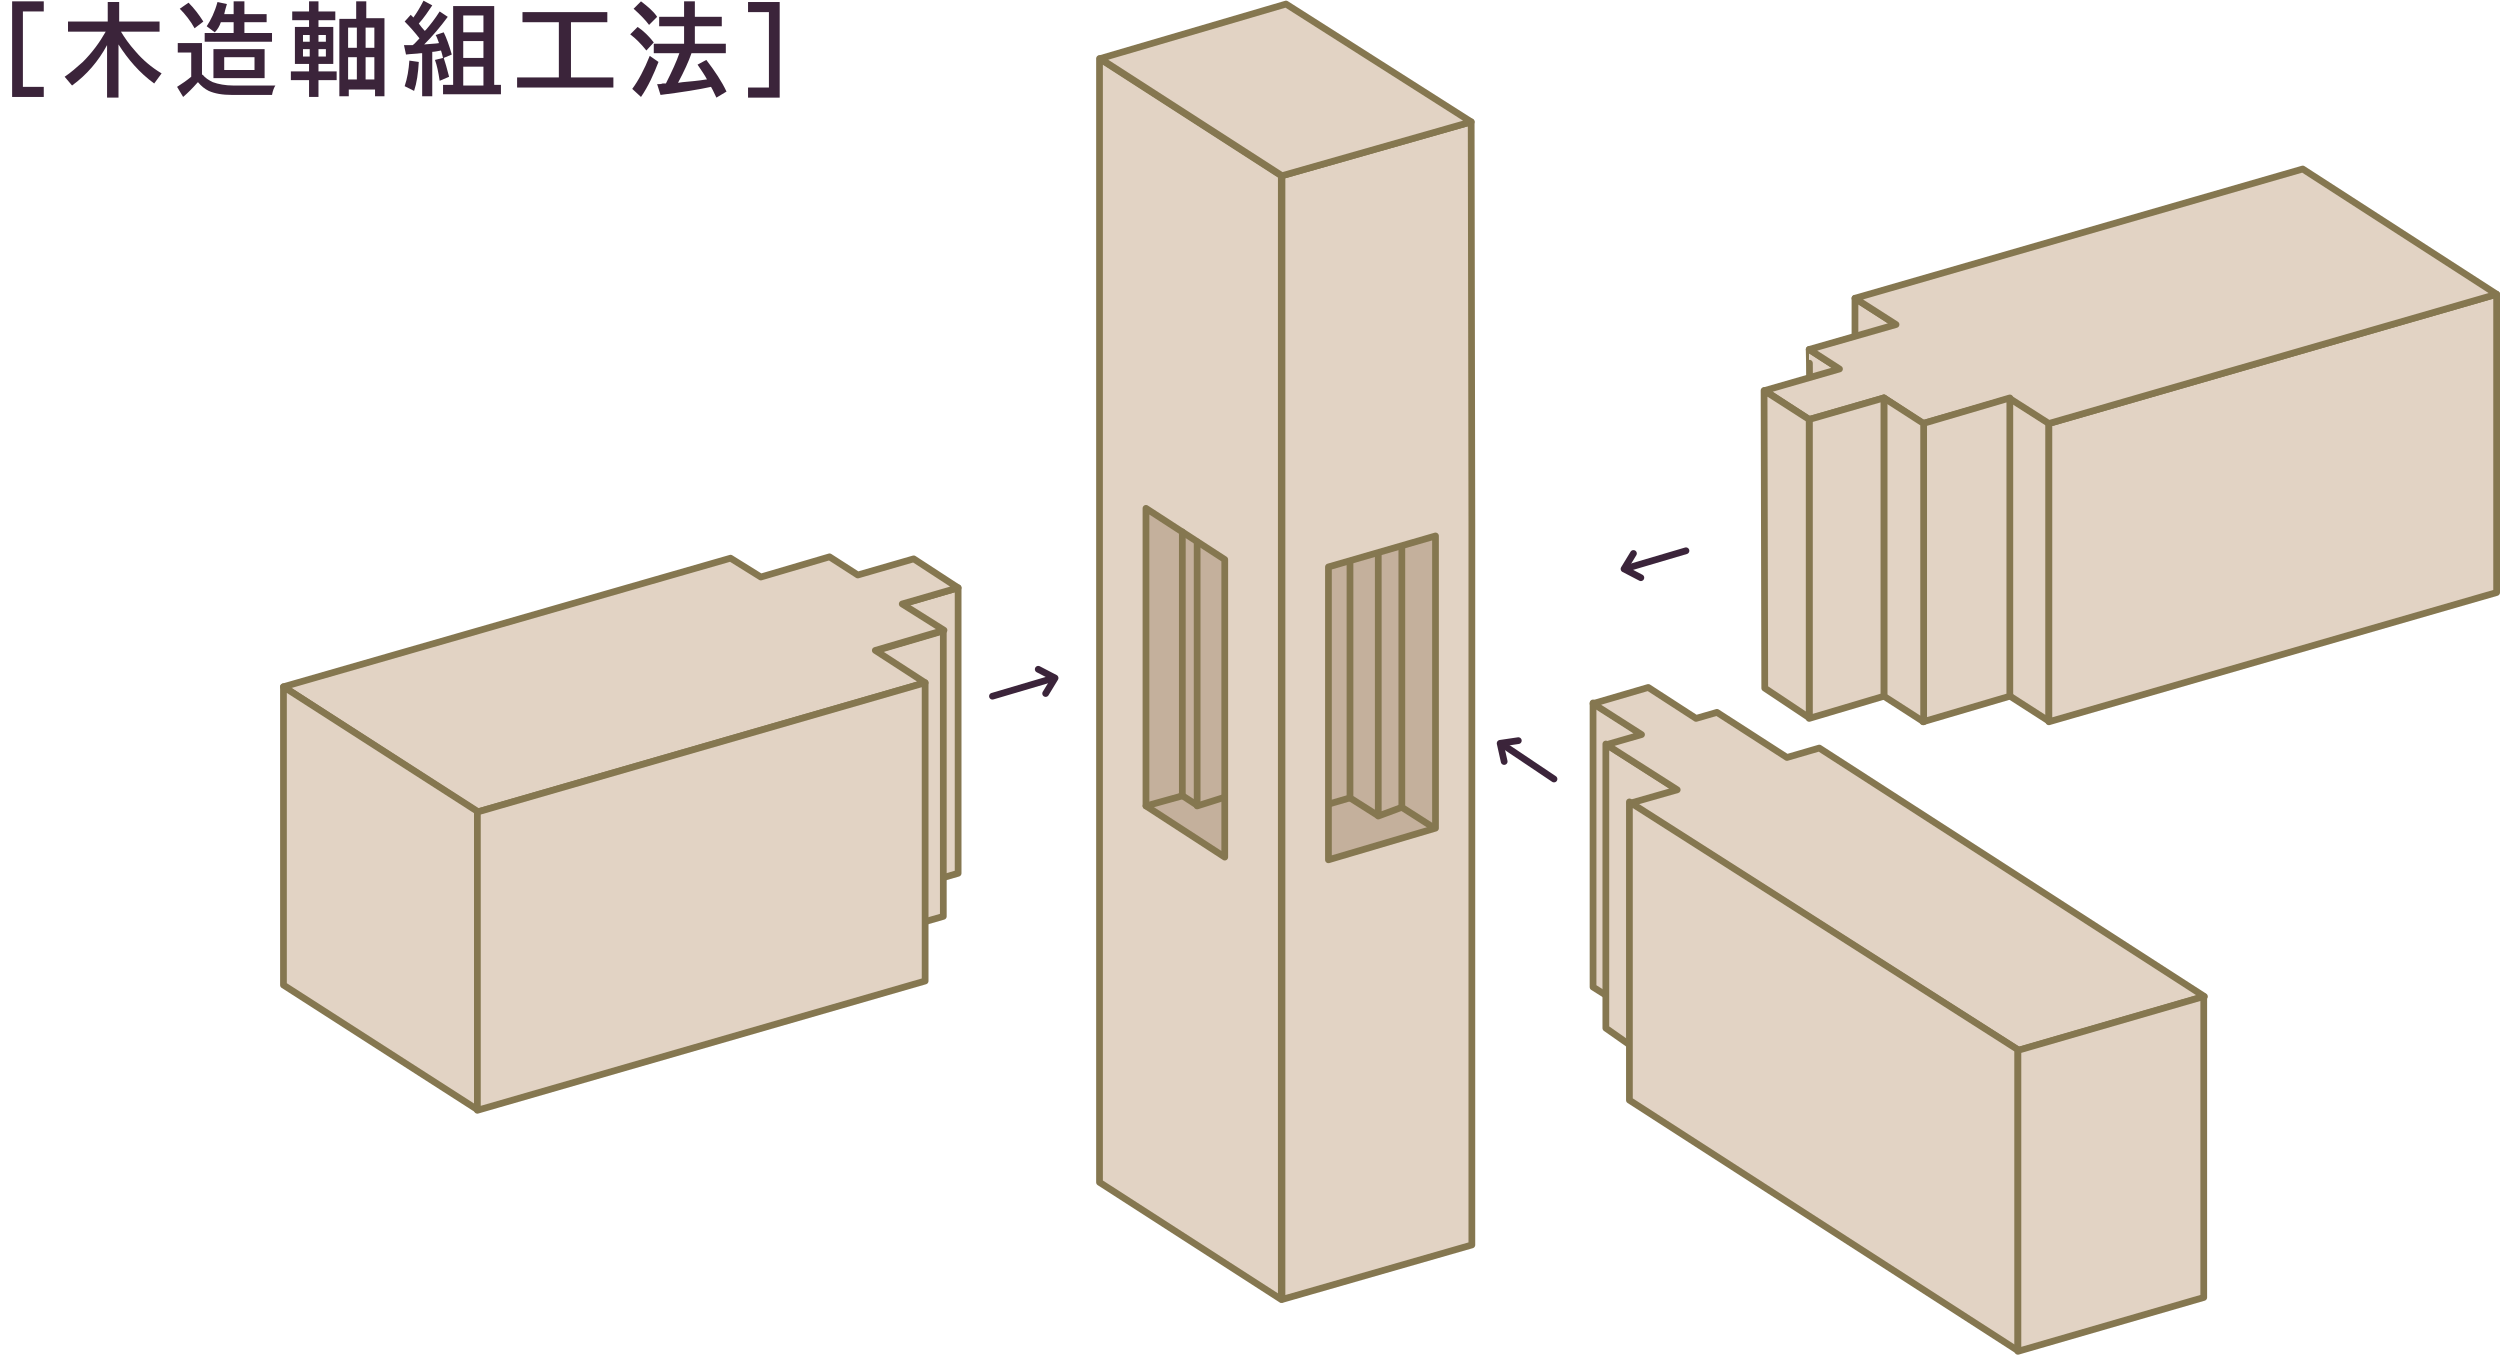 <?xml version="1.0" encoding="utf-8"?>
<!-- Generator: Adobe Illustrator 26.4.1, SVG Export Plug-In . SVG Version: 6.00 Build 0)  -->
<svg version="1.1" id="レイヤー_1" xmlns="http://www.w3.org/2000/svg" xmlns:xlink="http://www.w3.org/1999/xlink" x="0px"
	 y="0px" viewBox="0 0 371.3 201.2" style="enable-background:new 0 0 371.3 201.2;" xml:space="preserve">
<style type="text/css">
	.st0{enable-background:new    ;}
	.st1{fill:#3B243A;}
	.st2{clip-path:url(#SVGID_00000173134542612732270390000002223475898729860997_);}
	.st3{fill:#E2D3C4;}
	.st4{fill:none;stroke:#857750;stroke-linejoin:round;}
	.st5{fill:#C4B09C;}
	.st6{fill:none;stroke:#3B243A;stroke-linecap:round;stroke-linejoin:round;}
	.st7{fill:none;stroke:#857750;stroke-linecap:round;stroke-linejoin:round;}
</style>
<g id="グループ_1452" transform="translate(-722.682 -1655)">
	<g id="グループ_1272" transform="translate(15824.682 -589)">
		<g class="st0">
			<path class="st1" d="M-15100.2,2244.2h4.7v1.5h-3.1v11.2h3.1v1.5h-4.7V2244.2z"/>
			<path class="st1" d="M-15084.1,2248.6c0.6,1,1.3,2,2.2,3c1.1,1.3,2.4,2.4,3.9,3.3l-1.1,1.5c-2.2-1.6-3.9-3.6-5.3-5.8v7.9h-1.7
				v-7.8c-1.3,2.4-3,4.4-5.2,6l-1.1-1.3c0.9-0.6,1.8-1.4,2.7-2.2c1.4-1.4,2.5-2.9,3.4-4.5h-5.6v-1.5h5.9v-2.9h1.7v2.9h6v1.5
				H-15084.1z"/>
			<path class="st1" d="M-15071.9,2255.1c0.4,0.5,0.9,0.8,1.5,1.1c0.8,0.3,1.9,0.5,3,0.5h6.3c-0.2,0.3-0.4,0.8-0.5,1.4h-5.9
				c-1.5,0-2.6-0.2-3.5-0.6c-0.6-0.3-1.1-0.7-1.6-1.3c0,0-0.1,0.1-0.1,0.1c-0.7,0.8-1.4,1.5-2.1,2.1l-0.9-1.5c0.8-0.5,1.5-1,2.1-1.5
				v-3.6h-2v-1.4h3.6V2255.1z M-15073.1,2248.2c-0.6-1.1-1.4-2.1-2.2-2.9l1.3-0.9c0.8,0.8,1.5,1.7,2.2,2.8L-15073.1,2248.2z
				 M-15068.7,2246.1h1.4v-1.9h1.6v1.9h3.3v1.2h-3.3v1.6h4.1v1.3h-10v-1.3h4.3v-1.6h-1.9c-0.2,0.6-0.5,1.1-0.9,1.5l-1.2-0.9
				c0.6-0.9,1.2-2.1,1.6-3.6l1.4,0.3C-15068.5,2245.2-15068.6,2245.7-15068.7,2246.1z M-15062.7,2251.3v4.3h-7.6v-4.3H-15062.7z
				 M-15068.7,2252.5v1.9h4.5v-1.9H-15068.7z"/>
			<path class="st1" d="M-15056.1,2248v-1h-2.5v-1.3h2.5v-1.5h1.4v1.5h2.5v1.3h-2.5v1h2.2v5.5h-2.2v1.1h2.7v1.3h-2.7v2.5h-1.4v-2.5
				h-2.7v-1.3h2.7v-1.1h-2.1v-5.5H-15056.1z M-15056,2249.2h-1v1h1V2249.2z M-15056,2251.3h-1v1.1h1V2251.3z M-15054.7,2249.2v1h1.1
				v-1H-15054.7z M-15054.7,2251.3v1.1h1.1v-1.1H-15054.7z M-15049.1,2246.7v-2.5h1.5v2.5h2.7v11.6h-1.4v-1h-3.9v1h-1.4v-11.5
				H-15049.1z M-15050.3,2248.1v3h1.3v-3H-15050.3z M-15050.3,2252.5v3.3h1.3v-3.3H-15050.3z M-15047.7,2248.1v3h1.3v-3H-15047.7z
				 M-15047.7,2252.5v3.3h1.3v-3.3H-15047.7z"/>
			<path class="st1" d="M-15039.7,2249.7c-0.7-0.9-1.4-1.7-2.2-2.5l0.9-1c0.2,0.2,0.3,0.3,0.4,0.4c0.5-0.7,1-1.5,1.5-2.5l1.3,0.7
				c-0.6,0.9-1.2,1.8-2,2.7c0.3,0.4,0.6,0.8,0.9,1.1c0,0,0-0.1,0.1-0.1c0.7-0.8,1.4-1.7,2.1-2.8l1.2,0.8c-1.1,1.5-2.3,2.9-3.5,4.1
				c0.9-0.1,1.7-0.1,2.2-0.2c-0.2-0.5-0.3-0.9-0.5-1.2l1.2-0.4c0.4,0.8,0.8,1.9,1.2,3.3l-1.2,0.5c0.2,0.6,0.5,1.6,0.8,2.8l-1.4,0.6
				c-0.2-1.3-0.4-2.3-0.7-3.1l1.2-0.3c-0.1-0.4-0.2-0.8-0.3-1.1c-0.5,0.1-1,0.2-1.3,0.2v6.6h-1.5v-6.4l-0.2,0
				c-0.7,0.1-1.5,0.1-2.2,0.2l-0.3-1.4c0.2,0,0.5,0,0.7,0l0.6,0C-15040.4,2250.5-15040.1,2250.1-15039.7,2249.7z M-15041.9,2256.8
				c0.4-1.2,0.6-2.4,0.7-3.8l1.4,0.2c-0.1,1.7-0.3,3.1-0.7,4.3L-15041.9,2256.8z M-15028.6,2244.9v11.7h1v1.4h-8.6v-1.4h1.5v-11.7
				H-15028.6z M-15033.2,2246.3v2.5h3v-2.5H-15033.2z M-15033.2,2250.1v2.5h3v-2.5H-15033.2z M-15033.2,2253.9v2.8h3v-2.8H-15033.2z
				"/>
			<path class="st1" d="M-15017.2,2247.3v8.2h6.3v1.5h-14.3v-1.5h6.2v-8.2h-5.4v-1.5h12.6v1.5H-15017.2z"/>
			<path class="st1" d="M-15006,2251.5c-0.8-1-1.6-1.8-2.4-2.4l1.1-1.1c0.9,0.6,1.7,1.4,2.4,2.3L-15006,2251.5z M-15008.1,2257.2
				c0.9-1.2,1.8-2.9,2.6-4.9l1.3,0.9c-0.7,1.8-1.5,3.6-2.6,5.2L-15008.1,2257.2z M-15005.6,2247.7c-0.6-0.8-1.4-1.6-2.3-2.4l1.1-1.1
				c0.9,0.7,1.8,1.4,2.4,2.3L-15005.6,2247.7z M-14999.3,2251.9c-0.4,1.2-1.1,2.7-2,4.4l0.7-0.1c1.1-0.1,2.3-0.2,3.5-0.4l0.1,0
				c-0.3-0.6-0.8-1.3-1.4-2.2l1.3-0.7c1.3,1.7,2.3,3.2,3,4.7l-1.5,0.9c-0.3-0.6-0.5-1.1-0.8-1.6c-1.8,0.4-4.3,0.8-7.5,1.2l-0.5-1.6
				c0.3,0,0.6,0,0.8-0.1l0.5,0c0.9-1.8,1.6-3.3,2-4.5h-3.8v-1.4h4.5v-2.6h-3.7v-1.4h3.7v-2.3h1.6v2.3h4v1.4h-4v2.6h4.6v1.4H-14999.3
				z"/>
			<path class="st1" d="M-14986.2,2244.2v14.3h-4.7v-1.5h3.1v-11.2h-3.1v-1.5H-14986.2z"/>
		</g>
		<g id="グループ_1267" transform="translate(-15060.5 2244)">
			<g>
				<defs>
					<rect id="SVGID_1_" x="0" y="0" width="329.8" height="201.2"/>
				</defs>
				<clipPath id="SVGID_00000078737113280572363030000001388802788934795165_">
					<use xlink:href="#SVGID_1_"  style="overflow:visible;"/>
				</clipPath>
				<g id="グループ_854" style="clip-path:url(#SVGID_00000078737113280572363030000001388802788934795165_);">
					<path id="パス_1445" class="st3" d="M227.2,51.9l4.5,2.9v46.4l-4.3-1.8C227.4,99.4,227.3,51.9,227.2,51.9"/>
					<path id="パス_1446" class="st4" d="M227.2,51.9l4.5,2.9v46.4l-4.3-1.8C227.4,99.4,227.3,51.9,227.2,51.9z"/>
					<path id="パス_1447" class="st3" d="M234,44.3l0,44.3l28.8,18.5l0-44.3L234,44.3z"/>
					<path id="パス_1448" class="st4" d="M234,44.3l0,44.3l28.8,18.5l0-44.3L234,44.3z"/>
					<path id="パス_1449" class="st3" d="M329.3,43.7l0,44.3l-66.5,19.2l0-44.3L329.3,43.7z"/>
					<path id="パス_1450" class="st4" d="M329.3,43.7l0,44.3l-66.5,19.2l0-44.3L329.3,43.7z"/>
					<path id="パス_1451" class="st3" d="M329.3,43.7l-28.8-18.6L234,44.3l6.1,3.9l-12.9,3.7l4.5,2.9l-11.1,3.2l6.6,4.3l11.1-3.2
						l5.8,3.8l12.9-3.7l5.8,3.7L329.3,43.7z"/>
					<path id="パス_1452" class="st4" d="M329.3,43.7l-28.8-18.6L234,44.3l6.1,3.9l-12.9,3.7l4.5,2.9l-11.1,3.2l6.6,4.3l11.1-3.2
						l5.8,3.8l12.9-3.7l5.8,3.7L329.3,43.7z"/>
					<path id="パス_1453" class="st3" d="M257,59.1v44.3l-12.9,3.8V62.9L257,59.1z"/>
					<path id="パス_1454" class="st4" d="M257,59.1v44.3l-12.9,3.8V62.9L257,59.1z"/>
					<path id="パス_1455" class="st3" d="M238.3,59.1v44.3l5.9,3.8V62.9L238.3,59.1z"/>
					<path id="パス_1456" class="st4" d="M238.3,59.1v44.3l5.9,3.8V62.9L238.3,59.1z"/>
					<path id="パス_1457" class="st3" d="M238.3,59.1v44.3l-11.1,3.3V62.3L238.3,59.1z"/>
					<path id="パス_1458" class="st4" d="M238.3,59.1v44.3l-11.1,3.3V62.3L238.3,59.1z"/>
					<path id="パス_1459" class="st3" d="M220.5,58l6.7,4.3v44.3l-6.6-4.4L220.5,58z"/>
					<path id="パス_1460" class="st4" d="M220.5,58l6.7,4.3v44.3l-6.6-4.4L220.5,58z"/>
					<path id="パス_1461" class="st3" d="M100.8,87.3v42.4l-9.7,2.8l-0.5-42.2L100.8,87.3z"/>
					<path id="パス_1462" class="st4" d="M100.8,87.3v42.4l-9.7,2.8l-0.5-42.2L100.8,87.3z"/>
					<path id="パス_1463" class="st3" d="M98.6,93.7v42.4l-9.7,2.8l-0.5-42.2L98.6,93.7z"/>
					<path id="パス_1464" class="st4" d="M98.6,93.7v42.4l-9.7,2.8l-0.5-42.2L98.6,93.7z"/>
					<path id="パス_1465" class="st3" d="M148.8,26.1V193l-27-17.4l0-166.9L148.8,26.1z"/>
					<path id="パス_1466" class="st4" d="M148.8,26.1V193l-27-17.4l0-166.9L148.8,26.1z"/>
					<path id="パス_1467" class="st3" d="M177,18.1l-28.1,8V193l28.2-8.1V78L177,18.1z"/>
					<path id="パス_1468" class="st4" d="M177,18.1l-28.1,8V193l28.2-8.1V78L177,18.1z"/>
					<path id="パス_1469" class="st3" d="M149.5,0.6L177,18.1l-28.1,8l-27-17.4L149.5,0.6z"/>
					<path id="パス_1470" class="st4" d="M149.5,0.6L177,18.1l-28.1,8l-27-17.4L149.5,0.6z"/>
					<path id="パス_1471" class="st3" d="M195.1,104.4v42.2l4.9,3.1l2.3-40.7L195.1,104.4z"/>
					<path id="パス_1472" class="st4" d="M195.1,104.4v42.2l4.9,3.1l2.3-40.7L195.1,104.4z"/>
					<path id="パス_1473" class="st3" d="M197,110.5v42.2l11.1,7.8l-0.6-43.3L197,110.5z"/>
					<path id="パス_1474" class="st4" d="M197,110.5v42.2l11.1,7.8l-0.6-43.3L197,110.5z"/>
					<path id="パス_1475" class="st3" d="M228.7,111.1l-4.8,1.4l-10.4-6.7l-3.1,0.9l-7.1-4.6l-8.2,2.4l7.2,4.6l-5.2,1.5l10.5,6.7
						l-7,2l57.7,36.7l27.6-8L228.7,111.1z"/>
					<path id="パス_1476" class="st4" d="M228.7,111.1l-4.8,1.4l-10.4-6.7l-3.1,0.9l-7.1-4.6l-8.2,2.4l7.2,4.6l-5.2,1.5l10.5,6.7
						l-7,2l57.7,36.7l27.6-8L228.7,111.1z"/>
					<path id="パス_1477" class="st3" d="M258.2,155.9l0,44.7l-57.7-37.2v-44.3L258.2,155.9z"/>
					<path id="パス_1478" class="st4" d="M258.2,155.9l0,44.7l-57.7-37.2v-44.3L258.2,155.9z"/>
					<path id="パス_1479" class="st3" d="M258.2,200.7l27.6-8V148l-27.6,8L258.2,200.7z"/>
					<path id="パス_1480" class="st4" d="M258.2,200.7l27.6-8V148l-27.6,8L258.2,200.7z"/>
					<path id="パス_1481" class="st3" d="M92.5,89.7l8.3-2.4l-6.6-4.3l-8.3,2.4l-4.2-2.7l-10.2,3L67,82.9L0.6,102l28.8,18.6
						l66.5-19.2l-7.4-4.8l10.2-3L92.5,89.7z"/>
					<path id="パス_1482" class="st4" d="M92.5,89.7l8.3-2.4l-6.6-4.3l-8.3,2.4l-4.2-2.7l-10.2,3L67,82.9L0.6,102l28.8,18.6
						l66.5-19.2l-7.4-4.8l10.2-3L92.5,89.7z"/>
					<path id="パス_1483" class="st3" d="M0.6,102l0,44.3l28.8,18.5l0-44.3L0.6,102z"/>
					<path id="パス_1484" class="st4" d="M0.6,102l0,44.3l28.8,18.5l0-44.3L0.6,102z"/>
					<path id="パス_1485" class="st3" d="M95.9,101.4l0,44.3l-66.5,19.2l0-44.3L95.9,101.4z"/>
					<path id="パス_1486" class="st4" d="M95.9,101.4l0,44.3l-66.5,19.2l0-44.3L95.9,101.4z"/>
					<path id="パス_1487" class="st5" d="M128.7,75.5l11.7,7.6v44.2l-11.7-7.6L128.7,75.5z"/>
					<path id="パス_1488" class="st4" d="M128.7,75.5l11.7,7.6v44.2l-11.7-7.6L128.7,75.5z"/>
					<line id="線_511" class="st6" x1="105.9" y1="103.4" x2="114.7" y2="100.8"/>
					<path id="パス_1489" class="st6" d="M112.7,99.4l2.5,1.3l-1.4,2.3"/>
					<line id="線_512" class="st6" x1="208.9" y1="81.8" x2="200.1" y2="84.4"/>
					<path id="パス_1490" class="st6" d="M202.2,85.8l-2.5-1.3l1.4-2.3"/>
					<path id="パス_1491" class="st7" d="M128.7,119.7l5.4-1.5l0-39.2"/>
					<path id="パス_1492" class="st7" d="M134,118.1l2.3,1.5V80.5"/>
					<line id="線_513" class="st7" x1="136.3" y1="119.7" x2="140.1" y2="118.5"/>
					<path id="パス_1493" class="st5" d="M155.8,84.2l15.9-4.6V123l-15.9,4.7V84.2z"/>
					<path id="パス_1494" class="st4" d="M155.8,84.2l15.9-4.6V123l-15.9,4.7V84.2z"/>
					<path id="パス_1495" class="st4" d="M166.7,81.2v38.7l5,3.2"/>
					<path id="パス_1496" class="st4" d="M166.7,119.9l-3.5,1.3V82"/>
					<path id="パス_1497" class="st4" d="M163.1,121.1l-4.1-2.6V83.2"/>
					<line id="線_514" class="st4" x1="159" y1="118.5" x2="155.9" y2="119.4"/>
					<line id="線_515" class="st6" x1="189.3" y1="115.7" x2="181.7" y2="110.6"/>
					<path id="パス_1498" class="st6" d="M181.9,113.1l-0.6-2.7l2.7-0.4"/>
				</g>
			</g>
		</g>
	</g>
</g>
</svg>
